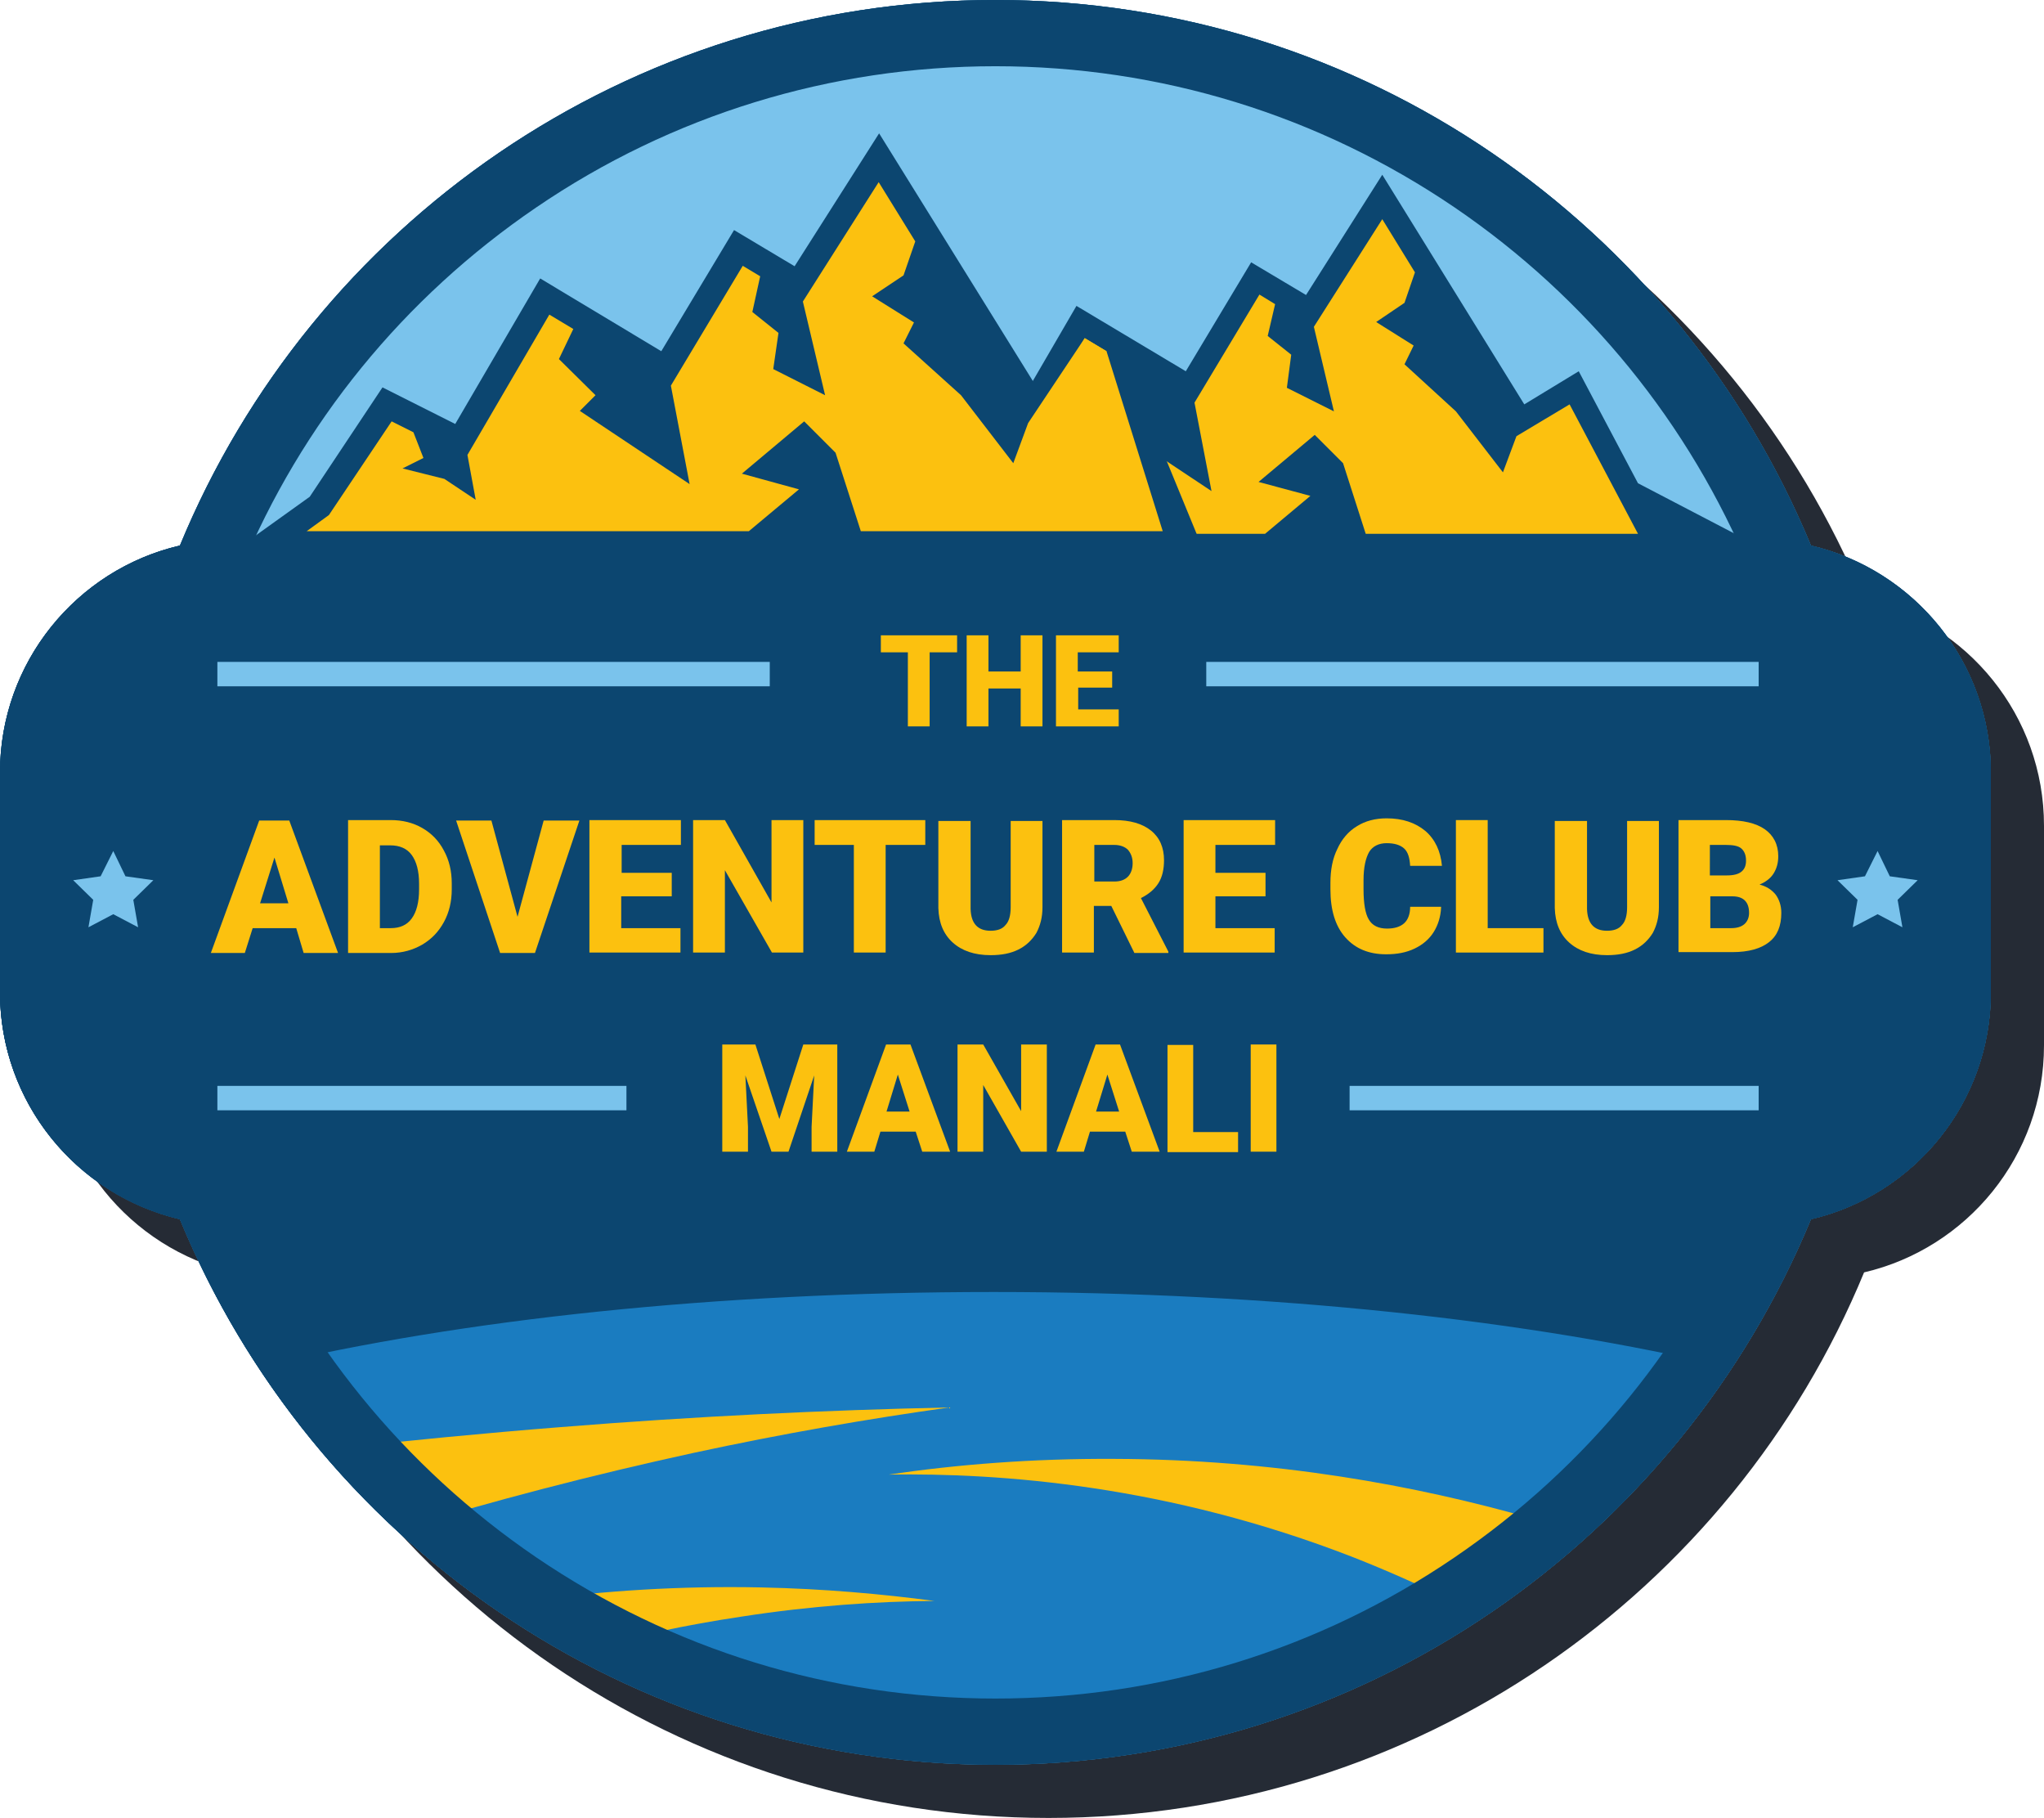 <svg xmlns="http://www.w3.org/2000/svg" version="1.1" xmlns:xlink="http://www.w3.org/1999/xlink" xmlns:svgjs="http://svgjs.dev/svgjs" width="469.2" height="417.2"><svg version="1.1" id="SvgjsSvg1002" xmlns="http://www.w3.org/2000/svg" xmlns:xlink="http://www.w3.org/1999/xlink" x="0px" y="0px" viewBox="0 0 469.2 417.2" style="enable-background:new 0 0 469.2 417.2;" xml:space="preserve">
<style type="text/css">
	.st0{fill:#252B35;}
	.st1{fill:#0C4670;}
	.st2{fill:#7AC3EC;}
	.st3{fill:#1A7CC0;}
	.st4{fill:#FCC10F;}
</style>
<g>
	<path class="st0" d="M427.9,137.4C397.6,63.9,325.2,12.2,240.7,12.2c-84.5,0-156.8,51.7-187.2,125.2c-23.6,5.5-41.3,26.7-41.3,52.1
		v50.4c0,25.3,17.6,46.5,41.3,52.1c30.4,73.5,102.8,125.2,187.2,125.2S397.6,365.5,427.9,292c23.6-5.5,41.3-26.7,41.3-52.1v-50.4
		C469.2,164.2,451.6,143,427.9,137.4z"></path>
	
		<ellipse transform="matrix(0.707 -0.707 0.707 0.707 -76.27 220.876)" class="st1" cx="228.5" cy="202.5" rx="202.5" ry="202.5"></ellipse>
	<g>
		<path class="st2" d="M415.7,125.2C385.3,51.7,313,0,228.5,0C144,0,71.6,51.7,41.3,125.2C17.6,130.7,0,152,0,177.3v50.4
			c0,25.3,17.6,46.5,41.3,52.1C71.6,353.3,144,405,228.5,405c84.5,0,156.8-51.7,187.2-125.2c23.6-5.5,41.3-26.7,41.3-52.1v-50.4
			C457,152,439.4,130.7,415.7,125.2z"></path>
		<path class="st1" d="M228.5,1.5c40.6,0,79.6,12,113,34.8c32.6,22.2,57.8,53.2,72.8,89.5l0.3,0.7l0.8,0.2
			c23.6,5.5,40.1,26.3,40.1,50.6v50.4c0,24.3-16.5,45.1-40.1,50.6l-0.8,0.2l-0.3,0.7c-15,36.3-40.2,67.3-72.8,89.5
			c-33.4,22.8-72.5,34.8-113,34.8c-40.6,0-79.6-12-113-34.8c-32.6-22.2-57.8-53.2-72.8-89.5l-0.3-0.7l-0.8-0.2
			C18,272.8,1.5,252,1.5,227.7v-50.4c0-24.3,16.5-45.1,40.1-50.6l0.8-0.2l0.3-0.7c15-36.3,40.2-67.3,72.8-89.5
			C148.8,13.6,187.9,1.5,228.5,1.5L228.5,1.5z M228.5,0C144,0,71.6,51.7,41.3,125.2C17.6,130.7,0,152,0,177.3v50.4
			c0,25.3,17.6,46.5,41.3,52.1C71.6,353.3,144,405,228.5,405c84.5,0,156.8-51.7,187.2-125.2c23.6-5.5,41.3-26.7,41.3-52.1v-50.4
			c0-25.3-17.6-46.5-41.3-52.1C385.3,51.7,313,0,228.5,0L228.5,0z"></path>
	</g>
	<path class="st1" d="M227,181.6c-93.1,0-175.6,15.2-227,38.6v7.5c0,25.3,17.6,46.5,41.3,52.1c13.4,32.5,35,60.7,62.2,82
		c37.3,6.1,79.2,9.6,123.4,9.6c45.8,0,89.1-3.7,127.3-10.2c26.8-21.3,48.1-49.3,61.4-81.4c23.6-5.5,41.3-26.7,41.3-52.1v-6.1
		C405.9,197.4,321.9,181.6,227,181.6z"></path>
	<path class="st3" d="M228.1,296.5c-64.2,0-121.9,6.3-167.9,17.1c36.2,54.9,97.6,90.6,168.3,90.6c70.7,0,132.5-35.5,168.7-90.3
		C351.2,303,292.3,296.5,228.1,296.5z"></path>
	<g>
		<path class="st4" d="M214.5,367.4c-12.1-1.6-25.4-2.8-39.7-3.1c-18.9-0.4-36.3,0.8-52,2.9c3.8,3.9,7.7,7.7,11.8,11.3
			c10.9-3,22.8-5.6,35.6-7.5C186.3,368.5,201.2,367.5,214.5,367.4z"></path>
		<path class="st4" d="M255.7,334.8c-18.8-0.1-36.1,1.3-51.7,3.6c25.6-0.4,64.1,2.4,106.7,19c7.6,3,14.6,6.1,21.3,9.4
			c7.1-5.6,13.8-11.7,20.1-18.2C324.9,340.8,292.4,334.9,255.7,334.8z"></path>
		<path class="st4" d="M92.2,350.8c20.8-6.3,43.2-12.2,67.1-17.4c20.4-4.4,40-7.8,58.6-10.4c-28.3,0.6-58,2-89.1,4.5
			c-17.8,1.4-35,3.1-51.8,4.9C81.8,338.8,86.9,344.9,92.2,350.8z"></path>
	</g>
	<path class="st1" d="M228.5,15.2c37.8,0,74.2,11.2,105.4,32.4c30.4,20.7,53.9,49.6,67.9,83.4l3,7.2l7.6,1.8
		c17.4,4.1,29.6,19.4,29.6,37.3v50.4c0,17.9-12.2,33.2-29.6,37.3l-7.6,1.8l-3,7.2c-14,33.9-37.5,62.7-67.9,83.4
		c-31.1,21.2-67.5,32.4-105.4,32.4c-37.8,0-74.2-11.2-105.4-32.4c-30.4-20.7-53.9-49.6-67.9-83.4l-3-7.2l-7.6-1.8
		c-17.4-4.1-29.6-19.4-29.6-37.3v-50.4c0-17.9,12.2-33.2,29.6-37.3l7.6-1.8l3-7.2c14-33.9,37.5-62.7,67.9-83.4
		C154.2,26.4,190.7,15.2,228.5,15.2L228.5,15.2z M228.5,0C144,0,71.6,51.7,41.3,125.2C17.6,130.7,0,152,0,177.3v50.4
		c0,25.3,17.6,46.5,41.3,52.1C71.6,353.3,144,405,228.5,405c84.5,0,156.8-51.7,187.2-125.2c23.6-5.5,41.3-26.7,41.3-52.1v-50.4
		c0-25.3-17.6-46.5-41.3-52.1C385.3,51.7,313,0,228.5,0L228.5,0z"></path>
	<polygon class="st1" points="181.9,127.9 199.5,115.3 214.5,92.8 229.6,100.3 247.1,70.2 272.2,85.2 287.2,60.2 299.8,67.7 
		317.3,40.1 349.9,92.8 362.4,85.2 376,110.9 408.6,127.9 	"></polygon>
	<polygon class="st4" points="300.8,113.8 288.9,110.6 301.8,99.8 308.3,106.3 313.5,122.5 376,122.5 360.3,92.8 348.1,100.1 
		345,108.4 334.2,94.4 322.4,83.6 324.5,79.3 315.9,73.9 322.4,69.5 324.8,62.5 317.3,50.3 301.6,75 306.2,94.4 295.4,89 
		296.4,81.4 291,77.1 292.7,69.8 289.1,67.6 274.2,92.4 278.1,112.7 255.4,97.6 258.6,94.4 251.1,86.8 254,80.6 249,77.6 
		232.1,106.7 233.8,116 227.3,111.7 218.7,109.5 223,107.3 220.9,102 216.4,99.7 203.4,119.2 198.8,122.5 290.4,122.5 	"></polygon>
	<polygon class="st1" points="51.7,127.9 71.1,114 87.8,88.9 104.5,97.3 124,63.9 151.8,80.6 168.5,52.8 182.4,61.1 201.8,30.6 
		238,88.9 257.3,80.2 276.9,127.9 	"></polygon>
	<polygon class="st4" points="183.4,112.3 170.3,108.7 184.6,96.7 191.8,103.9 197.6,121.9 266.9,121.9 254,80.6 249,77.6 236,97.1 
		232.6,106.3 220.6,90.7 207.4,78.8 209.8,74 200.2,68 207.4,63.2 210.1,55.4 201.7,41.8 184.3,69.2 189.4,90.7 177.5,84.7 
		178.7,76.4 172.7,71.6 174.5,63.4 170.5,61 154,88.5 158.3,111.1 133.1,94.3 136.7,90.7 128.3,82.4 131.6,75.5 126.1,72.2 
		107.3,104.4 109.2,114.7 102,109.9 92.4,107.5 97.2,105.1 94.9,99.2 89.9,96.7 75.5,118.2 70.4,121.9 171.9,121.9 	"></polygon>
	<path class="st1" d="M403.5,281.2h-350C23.9,281.2,0,257.3,0,227.7v-50.4c0-29.5,23.9-53.5,53.5-53.5h350
		c29.5,0,53.5,23.9,53.5,53.5v50.4C457,257.3,433,281.2,403.5,281.2z"></path>
	<polygon class="st2" points="26,195.3 28.8,201.1 35.2,202 30.6,206.5 31.7,212.8 26,209.8 20.3,212.8 21.4,206.5 16.8,202 
		23.1,201.1 	"></polygon>
	<polygon class="st2" points="431,195.3 433.8,201.1 440.2,202 435.6,206.5 436.7,212.8 431,209.8 425.3,212.8 426.4,206.5 
		421.8,202 428.1,201.1 	"></polygon>
	<g>
		<path class="st4" d="M68,213H58l-1.8,5.7h-7.8l11.1-30.4h6.9l11.2,30.4h-7.9L68,213z M59.7,207.3h6.5L63,196.8L59.7,207.3z"></path>
		<path class="st4" d="M79.9,218.6v-30.4h9.8c2.7,0,5.1,0.6,7.2,1.8c2.1,1.2,3.8,2.9,5,5.2c1.2,2.2,1.8,4.7,1.8,7.5v1.4
			c0,2.8-0.6,5.3-1.8,7.5c-1.2,2.2-2.8,3.9-5,5.2c-2.1,1.2-4.5,1.9-7.1,1.9H79.9z M87.2,193.9V213h2.5c2.1,0,3.7-0.7,4.8-2.2
			s1.7-3.7,1.7-6.7v-1.3c0-2.9-0.6-5.1-1.7-6.6c-1.1-1.5-2.8-2.2-4.9-2.2H87.2z"></path>
		<path class="st4" d="M118.8,210.4l6-22.1h8.2l-10.2,30.4h-8l-10.1-30.4h8.1L118.8,210.4z"></path>
		<path class="st4" d="M154.1,205.7h-11.5v7.3h13.6v5.6h-20.9v-30.4h21v5.7h-13.6v6.4h11.5V205.7z"></path>
		<path class="st4" d="M184.5,218.6h-7.3l-10.8-18.9v18.9h-7.3v-30.4h7.3l10.7,18.9v-18.9h7.3V218.6z"></path>
		<path class="st4" d="M212.4,193.9h-9.1v24.7h-7.3v-24.7H187v-5.7h25.4V193.9z"></path>
		<path class="st4" d="M239.3,188.3v19.9c0,2.3-0.5,4.2-1.4,5.9c-1,1.6-2.3,2.9-4.1,3.8c-1.8,0.9-3.9,1.3-6.4,1.3
			c-3.7,0-6.6-1-8.7-2.9c-2.1-1.9-3.2-4.5-3.3-7.9v-20h7.4v20.2c0.1,3.3,1.6,5,4.6,5c1.5,0,2.7-0.4,3.4-1.3c0.8-0.8,1.2-2.2,1.2-4.1
			v-19.8H239.3z"></path>
		<path class="st4" d="M255.1,207.9h-4v10.7h-7.3v-30.4h12c3.6,0,6.4,0.8,8.4,2.4c2,1.6,3,3.9,3,6.8c0,2.1-0.4,3.9-1.3,5.3
			c-0.9,1.4-2.2,2.5-4,3.4l6.3,12.3v0.3h-7.8L255.1,207.9z M251.2,202.3h4.6c1.4,0,2.4-0.4,3.1-1.1c0.7-0.7,1.1-1.8,1.1-3.1
			c0-1.3-0.4-2.3-1.1-3.1c-0.7-0.7-1.8-1.1-3.1-1.1h-4.6V202.3z"></path>
		<path class="st4" d="M290.5,205.7H279v7.3h13.6v5.6h-20.9v-30.4h21v5.7H279v6.4h11.5V205.7z"></path>
		<path class="st4" d="M330.8,208.3c-0.1,2.1-0.7,4-1.7,5.6c-1,1.6-2.5,2.9-4.4,3.8c-1.9,0.9-4,1.3-6.5,1.3c-4,0-7.1-1.3-9.4-3.9
			c-2.3-2.6-3.4-6.3-3.4-11v-1.5c0-3,0.5-5.6,1.6-7.8c1-2.2,2.5-4,4.5-5.2c1.9-1.2,4.2-1.8,6.8-1.8c3.7,0,6.6,1,8.9,2.9
			c2.2,1.9,3.5,4.6,3.8,8h-7.3c-0.1-1.8-0.5-3.2-1.4-4c-0.9-0.8-2.2-1.2-4-1.2c-1.8,0-3.2,0.7-4,2c-0.8,1.4-1.3,3.5-1.3,6.5v2.1
			c0,3.2,0.4,5.6,1.2,6.9c0.8,1.4,2.2,2.1,4.2,2.1c1.7,0,3-0.4,3.9-1.2c0.9-0.8,1.4-2.1,1.4-3.8H330.8z"></path>
		<path class="st4" d="M341.6,213h12.7v5.6h-20.1v-30.4h7.3V213z"></path>
		<path class="st4" d="M380.8,188.3v19.9c0,2.3-0.5,4.2-1.4,5.9c-1,1.6-2.3,2.9-4.1,3.8c-1.8,0.9-3.9,1.3-6.4,1.3
			c-3.7,0-6.6-1-8.7-2.9c-2.1-1.9-3.2-4.5-3.3-7.9v-20h7.4v20.2c0.1,3.3,1.6,5,4.6,5c1.5,0,2.7-0.4,3.4-1.3c0.8-0.8,1.2-2.2,1.2-4.1
			v-19.8H380.8z"></path>
		<path class="st4" d="M385.3,218.6v-30.4h10.9c3.9,0,6.9,0.7,8.9,2.1c2,1.4,3.1,3.5,3.1,6.2c0,1.6-0.4,2.9-1.1,4
			c-0.7,1.1-1.8,1.9-3.2,2.5c1.6,0.4,2.8,1.2,3.7,2.3c0.8,1.1,1.3,2.5,1.3,4.2c0,3-0.9,5.2-2.8,6.7c-1.9,1.5-4.7,2.3-8.4,2.3H385.3z
			 M392.6,200.9h3.8c1.6,0,2.7-0.3,3.4-0.9c0.7-0.6,1-1.4,1-2.5c0-1.3-0.4-2.2-1.1-2.8c-0.7-0.6-1.9-0.8-3.6-0.8h-3.6V200.9z
			 M392.6,205.7v7.3h4.8c1.3,0,2.3-0.3,3-0.9c0.7-0.6,1.1-1.5,1.1-2.6c0-2.5-1.3-3.8-3.8-3.8H392.6z"></path>
	</g>
	<g>
		<g>
			<path class="st4" d="M173.4,239.7l5.5,17.1l5.5-17.1h7.8v24.6h-5.9v-5.7l0.6-11.8l-5.9,17.5h-3.9l-6-17.5l0.6,11.8v5.7h-5.9
				v-24.6H173.4z"></path>
			<path class="st4" d="M210.2,259.7h-8.1l-1.4,4.6h-6.3l9-24.6h5.6l9.1,24.6h-6.4L210.2,259.7z M203.5,255.1h5.3l-2.7-8.5
				L203.5,255.1z"></path>
			<path class="st4" d="M240.3,264.3h-5.9l-8.7-15.3v15.3h-5.9v-24.6h5.9l8.7,15.3v-15.3h5.9V264.3z"></path>
			<path class="st4" d="M258.3,259.7h-8.1l-1.4,4.6h-6.3l9-24.6h5.6l9.1,24.6h-6.4L258.3,259.7z M251.6,255.1h5.3l-2.7-8.5
				L251.6,255.1z"></path>
			<path class="st4" d="M273.9,259.8h10.3v4.6h-16.2v-24.6h5.9V259.8z"></path>
			<path class="st4" d="M293,264.3h-5.9v-24.6h5.9V264.3z"></path>
		</g>
	</g>
	<g>
		<path class="st4" d="M219.7,149.7h-6.3v17h-5v-17h-6.2v-3.9h17.5V149.7z"></path>
		<path class="st4" d="M239.3,166.7h-5V158h-7.4v8.7h-5v-20.9h5v8.3h7.4v-8.3h5V166.7z"></path>
		<path class="st4" d="M255.4,157.8h-7.9v5h9.3v3.9h-14.4v-20.9h14.4v3.9h-9.4v4.4h7.9V157.8z"></path>
	</g>
	<rect x="276.9" y="151.9" class="st2" width="126.8" height="5.6"></rect>
	<rect x="49.9" y="151.9" class="st2" width="126.8" height="5.6"></rect>
	<rect x="49.9" y="249.2" class="st2" width="93.9" height="5.6"></rect>
	<rect x="309.8" y="249.2" class="st2" width="93.9" height="5.6"></rect>
</g>
</svg><style>@media (prefers-color-scheme: light) { :root { filter: none; } }
@media (prefers-color-scheme: dark) { :root { filter: none; } }
</style></svg>